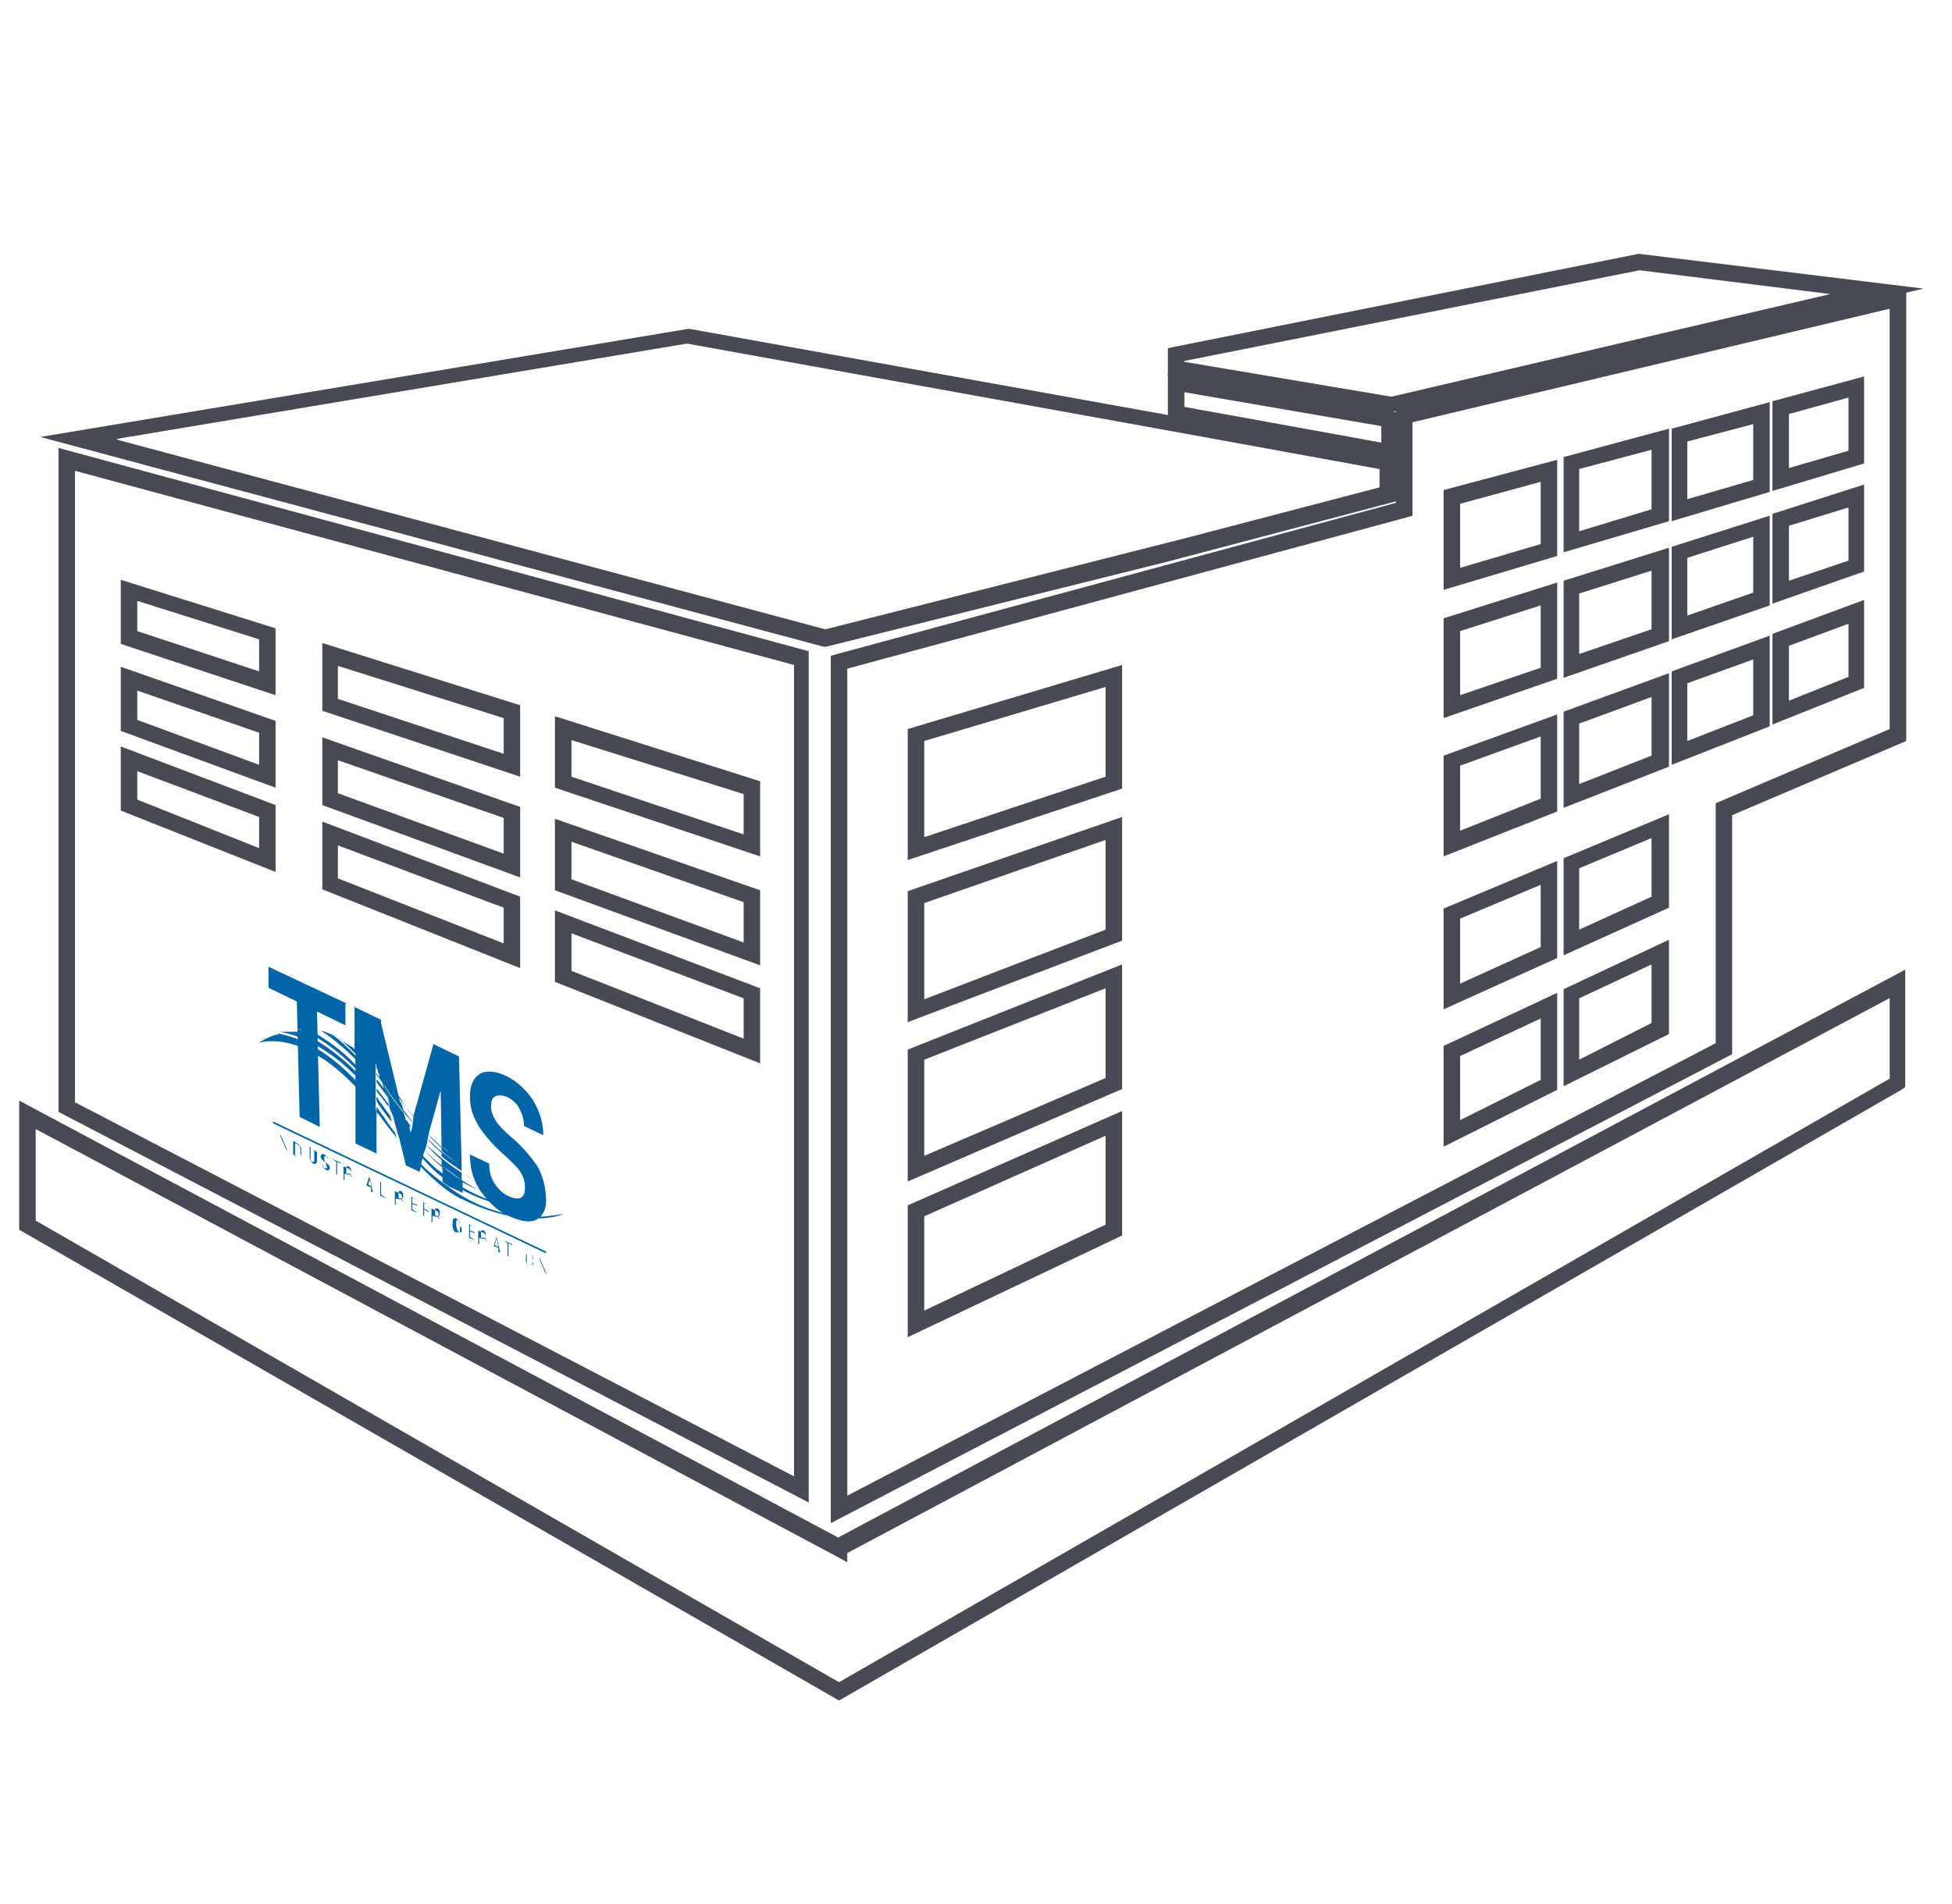 <svg width="41" height="40" viewBox="0 0 41 40" fill="none" xmlns="http://www.w3.org/2000/svg">
<path d="M17.623 35.725L0.403 25.835V23.122L17.604 32.3L40.018 20.371V22.834L39.941 22.892L17.623 35.725ZM0.75 25.643L17.623 35.34L39.691 22.66V20.968L17.796 32.627V32.819L17.546 32.684L0.75 23.719V25.662V25.643Z" fill="#474A54"/>
<path d="M17.005 31.575L1.229 23.359V9.41L16.986 13.681V31.555L17.005 31.575ZM1.594 23.167L16.678 31.016V13.97L1.575 9.891V23.167H1.594ZM15.966 22.339L11.656 20.627V19.126L15.966 20.762V22.339ZM12.003 20.396L15.62 21.82V20.973L12.003 19.607V20.377V20.396ZM10.925 20.338L6.77 18.683V17.26L10.925 18.837V20.338ZM7.097 18.453L10.579 19.819V19.069L7.097 17.76V18.453ZM15.966 20.28L11.656 18.703V17.202L15.966 18.703V20.28ZM12.003 18.472L15.62 19.799V18.953L12.003 17.683V18.472ZM10.925 18.433L6.77 16.913V15.49L10.925 16.952V18.453V18.433ZM7.097 16.664L10.579 17.933V17.183L7.097 15.971V16.664ZM5.788 18.318L2.537 17.029V15.682L5.788 16.913V18.318ZM2.883 16.798L5.442 17.818V17.163L2.883 16.201V16.817V16.798ZM15.966 17.991L11.656 16.548V15.047L15.966 16.413V17.991ZM12.003 16.317L15.62 17.529V16.682L12.003 15.548V16.336V16.317ZM5.788 16.548L2.537 15.355V14.008L5.788 15.144V16.548ZM2.883 15.124L5.442 16.067V15.393L2.883 14.508V15.124ZM10.925 16.317L6.77 14.932V13.508L10.925 14.816V16.298V16.317ZM7.097 14.682L10.579 15.836V15.086L7.097 13.989V14.682ZM5.788 14.605L2.537 13.527V12.181L5.788 13.2V14.605ZM2.883 13.258L5.442 14.105V13.431L2.883 12.623V13.239V13.258Z" fill="#474A54"/>
<path d="M17.45 31.979V13.778L17.585 13.739L29.321 10.564V8.602L40.038 6.062V15.567L36.382 17.125V22.147L17.45 31.998V31.979ZM17.797 14.047V31.421L36.036 21.916V16.875L39.691 15.316V6.486L29.668 8.871V10.834L29.533 10.873L17.797 14.047ZM19.066 28.092V25.322L23.569 23.34V25.956L19.066 28.092ZM19.413 25.533V27.534L23.222 25.726V23.859L19.413 25.552V25.533ZM19.066 24.821V22.05L23.569 20.261V22.878L19.066 24.821ZM19.413 22.282V24.282L23.222 22.647V20.762L19.413 22.262V22.282ZM30.322 24.09V21.973L32.707 20.858V22.897L30.322 24.09ZM30.668 22.185V23.532L32.361 22.686V21.397L30.668 22.185ZM32.842 22.82V20.781L35.055 19.742V21.724L32.842 22.82ZM33.169 20.993V22.262L34.689 21.492V20.261L33.169 20.973V20.993ZM19.066 21.474V18.722L23.569 17.163V19.761L19.066 21.474ZM19.413 18.972V20.993L23.222 19.53V17.645L19.413 18.972ZM30.322 21.204V19.087L32.707 18.087V20.127L30.322 21.204ZM30.668 19.319V20.665L32.361 19.896V18.588L30.668 19.299V19.319ZM32.842 20.069V18.03L35.055 17.106V19.069L32.842 20.069ZM33.169 18.26V19.53L34.689 18.838V17.606L33.169 18.241V18.26ZM19.066 18.068V15.316L23.569 13.97V16.567L19.066 18.068ZM19.413 15.567V17.587L23.222 16.317V14.432L19.413 15.567ZM30.322 17.972V15.875L32.707 15.009V17.048L30.322 17.991V17.972ZM30.668 16.106V17.452L32.361 16.779V15.471L30.668 16.086V16.106ZM32.842 16.971V14.951L35.055 14.143V16.106L32.842 16.971ZM33.169 15.182V16.471L34.689 15.875V14.643L33.169 15.201V15.182ZM35.112 16.067V14.105L37.171 13.354V15.259L35.112 16.067ZM35.44 14.354V15.567L36.825 15.028V13.854L35.44 14.354ZM37.229 15.221V13.316L39.153 12.604V14.451L37.229 15.221ZM37.575 13.566V14.72L38.826 14.22V13.104L37.575 13.566ZM30.322 15.086V12.989L32.707 12.238V14.259L30.322 15.086ZM30.668 13.239V14.605L32.361 14.028V12.719L30.668 13.258V13.239ZM32.842 14.22V12.2L35.055 11.507V13.47L32.842 14.239V14.22ZM33.169 12.45V13.739L34.689 13.22V11.988L33.169 12.469V12.45ZM35.112 13.431V11.488L37.171 10.834V12.719L35.112 13.431ZM35.44 11.719V12.931L36.825 12.45V11.276L35.44 11.719ZM37.229 12.681V10.795L39.153 10.18V12.007L37.229 12.681ZM37.575 11.045V12.2L38.826 11.777V10.661L37.575 11.045ZM30.322 12.392V10.295L32.707 9.66V11.68L30.322 12.392ZM30.668 10.564V11.93L32.361 11.43V10.122L30.668 10.584V10.564ZM32.842 11.623V9.602L35.055 9.006V10.949L32.842 11.603V11.623ZM33.169 9.872V11.161L34.689 10.699V9.449L33.169 9.853V9.872ZM35.112 10.949V9.006L37.171 8.448V10.334L35.112 10.949ZM35.44 9.256V10.487L36.825 10.083V8.91L35.44 9.275V9.256ZM37.229 10.314V8.429L39.153 7.909V9.737L37.229 10.314ZM37.575 8.679V9.833L38.826 9.468V8.352L37.575 8.698V8.679Z" fill="#474A54"/>
<path d="M17.335 13.586H17.297L0.847 9.18L14.449 6.91H14.488L24.531 8.719L24.743 8.738L29.341 9.584V10.527L24.531 11.797L17.355 13.586H17.335ZM2.463 9.238L17.335 13.221L24.858 11.316L28.976 10.239V9.854L24.646 9.065L14.43 7.218L2.463 9.219V9.238Z" fill="#474A54"/>
<path d="M29.225 8.68L24.53 7.891V7.314L34.42 5.332L40.403 6.063L29.225 8.66V8.68ZM24.877 7.602L29.225 8.334L38.441 6.178L34.439 5.678L24.877 7.583V7.602Z" fill="#474A54"/>
<path d="M29.36 9.702L24.53 8.836V7.836L29.34 8.663V9.721L29.36 9.702ZM24.877 8.548L29.013 9.298V8.952L24.877 8.24V8.548Z" fill="#474A54"/>
<path d="M6.023 23.887V24.137L5.889 23.83V24.118V23.868L6.023 24.176V23.887ZM6.254 24.291H6.312C6.312 24.291 6.331 24.253 6.331 24.214V24.176C6.331 24.176 6.331 24.099 6.293 24.08C6.293 24.041 6.254 24.022 6.216 24.002L6.158 23.964V24.253L6.235 24.291H6.254ZM6.235 24.022C6.235 24.022 6.274 24.06 6.293 24.08C6.293 24.099 6.312 24.137 6.312 24.176V24.214C6.312 24.214 6.312 24.272 6.312 24.291C6.312 24.291 6.274 24.291 6.254 24.291H6.197V24.022H6.254H6.235ZM6.601 24.157V24.349C6.601 24.349 6.601 24.387 6.601 24.407C6.601 24.407 6.581 24.407 6.562 24.407C6.543 24.407 6.524 24.387 6.524 24.368C6.524 24.349 6.524 24.33 6.524 24.291V24.099H6.504V24.291C6.504 24.291 6.504 24.349 6.524 24.387C6.524 24.407 6.562 24.426 6.581 24.445C6.601 24.464 6.62 24.445 6.639 24.445C6.639 24.445 6.658 24.407 6.658 24.387V24.195H6.639L6.601 24.157ZM6.87 24.503C6.87 24.503 6.87 24.522 6.87 24.541C6.87 24.541 6.851 24.541 6.832 24.541C6.812 24.541 6.793 24.522 6.793 24.503C6.793 24.503 6.774 24.464 6.774 24.445C6.774 24.464 6.774 24.503 6.793 24.522C6.793 24.541 6.832 24.561 6.851 24.58C6.87 24.599 6.889 24.58 6.909 24.58C6.909 24.58 6.928 24.561 6.928 24.541C6.928 24.522 6.928 24.503 6.909 24.483C6.909 24.483 6.87 24.445 6.851 24.426C6.832 24.426 6.812 24.387 6.812 24.368C6.812 24.368 6.812 24.349 6.812 24.33C6.812 24.311 6.812 24.311 6.812 24.291C6.812 24.291 6.832 24.291 6.851 24.291C6.87 24.291 6.889 24.311 6.889 24.33C6.889 24.33 6.889 24.368 6.889 24.387C6.889 24.368 6.889 24.33 6.87 24.311C6.87 24.291 6.832 24.272 6.812 24.253C6.793 24.234 6.774 24.253 6.755 24.253C6.755 24.253 6.735 24.272 6.735 24.291C6.735 24.311 6.735 24.33 6.755 24.349C6.755 24.349 6.793 24.387 6.812 24.407C6.832 24.407 6.851 24.445 6.851 24.464V24.503M7.159 24.426L6.985 24.349L7.062 24.407V24.676H7.082V24.407L7.159 24.445V24.426ZM7.351 24.676C7.351 24.676 7.37 24.676 7.39 24.715C7.39 24.715 7.39 24.753 7.39 24.772C7.39 24.772 7.39 24.811 7.39 24.83C7.39 24.83 7.39 24.83 7.39 24.849C7.39 24.849 7.39 24.849 7.39 24.83C7.39 24.83 7.39 24.83 7.39 24.811C7.39 24.811 7.39 24.753 7.39 24.734C7.39 24.734 7.39 24.715 7.351 24.695H7.37C7.37 24.695 7.37 24.676 7.37 24.657C7.37 24.637 7.37 24.599 7.351 24.58C7.351 24.561 7.313 24.541 7.293 24.541L7.216 24.503V24.792H7.236V24.657L7.293 24.676H7.351ZM7.274 24.503H7.332C7.332 24.503 7.37 24.541 7.37 24.561C7.37 24.561 7.37 24.599 7.37 24.618V24.657C7.37 24.657 7.351 24.657 7.332 24.657H7.274V24.503ZM7.832 25.042L7.755 24.715L7.678 24.964L7.697 24.907L7.794 24.945V25.042H7.832ZM7.774 24.753L7.813 24.926L7.736 24.887L7.774 24.753ZM7.986 24.83V25.119L8.121 25.176L8.005 25.099V24.83H7.986ZM8.428 25.196C8.428 25.196 8.448 25.196 8.467 25.234C8.467 25.234 8.467 25.273 8.467 25.292C8.467 25.292 8.467 25.33 8.467 25.349C8.467 25.349 8.467 25.349 8.467 25.369C8.467 25.369 8.467 25.369 8.467 25.349C8.467 25.349 8.467 25.349 8.467 25.33C8.467 25.33 8.467 25.273 8.467 25.253C8.467 25.253 8.467 25.234 8.428 25.215H8.448C8.448 25.215 8.448 25.196 8.448 25.176C8.448 25.157 8.448 25.119 8.428 25.099C8.428 25.08 8.39 25.061 8.371 25.061L8.294 25.022V25.311H8.313V25.176L8.371 25.196H8.428ZM8.371 25.022H8.428C8.428 25.022 8.467 25.061 8.467 25.08C8.467 25.08 8.467 25.119 8.467 25.138V25.176C8.467 25.176 8.448 25.176 8.428 25.176H8.371V25.022ZM8.756 25.311L8.659 25.273V25.157L8.775 25.215L8.64 25.138V25.426L8.775 25.484L8.659 25.407V25.292L8.756 25.33V25.311ZM9.006 25.445L8.909 25.388V25.273L9.025 25.33L8.89 25.253V25.542H8.909V25.407L9.006 25.465V25.445ZM9.198 25.561C9.198 25.561 9.217 25.561 9.237 25.599C9.237 25.599 9.237 25.638 9.237 25.657C9.237 25.657 9.237 25.696 9.237 25.715C9.237 25.715 9.237 25.715 9.237 25.734C9.237 25.734 9.237 25.734 9.237 25.715C9.237 25.715 9.237 25.715 9.237 25.696C9.237 25.696 9.237 25.638 9.237 25.619C9.237 25.619 9.237 25.599 9.198 25.58H9.217C9.217 25.58 9.217 25.561 9.217 25.542C9.217 25.523 9.217 25.484 9.198 25.465C9.198 25.446 9.16 25.426 9.14 25.426L9.063 25.388V25.677H9.083V25.542L9.14 25.561H9.198ZM9.14 25.388H9.198C9.198 25.388 9.237 25.426 9.237 25.445C9.237 25.445 9.237 25.484 9.237 25.503V25.542C9.237 25.542 9.217 25.542 9.198 25.542H9.14V25.388ZM9.718 25.792L9.641 25.754L9.698 25.811V25.888C9.698 25.888 9.679 25.888 9.66 25.888C9.641 25.888 9.621 25.869 9.602 25.83C9.602 25.811 9.583 25.773 9.583 25.754V25.696V25.638C9.583 25.638 9.602 25.638 9.621 25.638C9.641 25.638 9.66 25.657 9.66 25.677C9.66 25.677 9.66 25.715 9.66 25.734C9.66 25.715 9.66 25.677 9.641 25.657C9.641 25.638 9.602 25.619 9.583 25.599C9.564 25.58 9.544 25.599 9.525 25.599C9.525 25.599 9.506 25.638 9.506 25.677V25.734C9.506 25.734 9.506 25.811 9.525 25.83C9.525 25.869 9.564 25.888 9.583 25.888C9.602 25.888 9.621 25.888 9.641 25.888H9.66V25.792H9.718ZM9.968 25.888L9.871 25.849V25.734L9.987 25.792L9.852 25.715V26.004L9.987 26.061L9.871 25.984V25.869L9.968 25.907V25.888ZM10.179 26.023C10.179 26.023 10.198 26.023 10.218 26.061C10.218 26.061 10.218 26.1 10.218 26.119C10.218 26.119 10.218 26.158 10.218 26.177C10.218 26.177 10.218 26.177 10.218 26.196C10.218 26.196 10.218 26.196 10.218 26.177C10.218 26.177 10.218 26.177 10.218 26.158C10.218 26.158 10.218 26.1 10.218 26.081C10.218 26.081 10.218 26.061 10.179 26.042H10.198C10.198 26.042 10.198 26.023 10.198 26.004C10.198 25.984 10.198 25.946 10.179 25.926C10.179 25.907 10.141 25.888 10.122 25.888L10.045 25.849V26.138H10.064V26.004L10.122 26.023H10.179ZM10.102 25.849H10.16C10.16 25.849 10.198 25.888 10.198 25.907C10.198 25.907 10.198 25.946 10.198 25.965V26.004C10.198 26.004 10.179 26.004 10.16 26.004H10.102V25.849ZM10.506 26.311L10.429 25.984L10.352 26.235L10.372 26.177L10.468 26.215V26.311H10.506ZM10.429 26.023L10.468 26.196L10.391 26.158L10.429 26.023ZM10.757 26.138L10.583 26.061L10.66 26.119V26.388H10.68V26.119L10.757 26.158V26.138ZM11.199 26.485C11.199 26.485 11.199 26.407 11.18 26.388C11.18 26.35 11.141 26.33 11.122 26.33C11.103 26.33 11.084 26.33 11.064 26.33C11.064 26.33 11.045 26.369 11.045 26.407V26.446C11.045 26.446 11.045 26.523 11.064 26.542C11.064 26.581 11.103 26.6 11.122 26.6C11.141 26.6 11.161 26.6 11.18 26.6C11.18 26.6 11.199 26.561 11.199 26.523V26.485ZM11.18 26.523C11.18 26.523 11.18 26.581 11.18 26.6C11.18 26.6 11.161 26.6 11.122 26.6C11.084 26.6 11.084 26.581 11.064 26.542C11.064 26.523 11.064 26.485 11.064 26.465V26.407C11.064 26.407 11.064 26.35 11.064 26.33C11.064 26.33 11.084 26.33 11.122 26.33C11.161 26.33 11.161 26.35 11.18 26.388C11.18 26.407 11.18 26.446 11.199 26.465V26.523H11.18ZM11.468 26.485V26.735L11.334 26.427V26.716V26.465L11.468 26.773V26.485ZM11.026 24.945C11.026 25.061 11.007 25.119 10.949 25.157C10.891 25.195 10.795 25.176 10.699 25.138C10.564 25.08 10.468 24.984 10.391 24.868C10.314 24.753 10.275 24.618 10.275 24.445L9.871 24.253C9.871 24.561 9.948 24.83 10.122 25.061C10.295 25.292 10.487 25.465 10.718 25.561C10.949 25.657 11.141 25.696 11.276 25.619C11.411 25.542 11.488 25.388 11.468 25.138C11.449 24.888 11.391 24.676 11.276 24.483C11.141 24.291 10.968 24.079 10.737 23.887C10.583 23.752 10.468 23.637 10.41 23.541C10.352 23.445 10.314 23.349 10.314 23.252C10.314 23.137 10.333 23.079 10.391 23.04C10.449 23.002 10.526 23.002 10.641 23.04C10.757 23.098 10.853 23.175 10.91 23.291C10.968 23.406 11.007 23.522 11.007 23.656L11.411 23.849C11.411 23.579 11.334 23.349 11.199 23.118C11.045 22.887 10.853 22.713 10.622 22.598C10.41 22.502 10.218 22.483 10.083 22.559C9.948 22.637 9.871 22.79 9.871 23.04C9.871 23.291 9.948 23.483 10.064 23.675C10.198 23.868 10.372 24.08 10.622 24.291C10.757 24.426 10.872 24.522 10.93 24.618C10.987 24.715 11.026 24.811 11.026 24.926M9.294 24.83C9.294 24.83 9.371 24.887 9.429 24.926L9.718 25.061V24.984C9.564 24.907 9.429 24.811 9.294 24.695V24.83ZM8.428 23.252C8.428 23.252 8.448 23.291 8.467 23.31L8.428 23.175C8.294 23.002 8.198 22.848 8.159 22.791C8.121 22.733 8.044 22.656 7.967 22.559V22.656C8.121 22.81 8.255 23.002 8.409 23.233M8.525 23.541L8.486 23.387C8.313 23.175 8.178 22.983 8.082 22.829C8.082 22.81 8.044 22.771 8.024 22.733L8.063 22.868C8.159 23.002 8.255 23.118 8.313 23.233C8.39 23.349 8.467 23.445 8.525 23.541ZM9.294 24.657C9.429 24.772 9.583 24.868 9.718 24.945V24.811C9.564 24.734 9.429 24.637 9.294 24.522V24.637V24.657ZM9.102 21.944L8.679 23.464V23.541L8.659 23.656V23.695L8.621 23.791L8.582 23.599C8.486 23.483 8.409 23.368 8.332 23.252C8.275 23.156 8.198 23.04 8.121 22.963L8.178 23.175V23.272L8.255 23.445L8.294 23.599L8.352 23.81L8.39 23.925L8.525 24.483L8.813 24.618L8.852 24.464V24.407L8.89 24.311V24.253L8.929 24.157L8.967 24.022L8.986 23.906L9.006 23.81L9.256 22.906L9.275 24.08C9.371 24.157 9.448 24.214 9.467 24.234C9.41 24.195 9.333 24.137 9.275 24.08V24.176C9.467 24.349 9.602 24.426 9.641 24.445C9.525 24.387 9.39 24.291 9.275 24.195V24.291C9.429 24.426 9.583 24.522 9.698 24.599L9.641 22.194L9.083 21.925L9.102 21.944ZM9.275 24.483C9.429 24.599 9.564 24.695 9.698 24.792V24.637C9.544 24.541 9.41 24.445 9.275 24.33V24.483ZM8.005 21.425L7.447 21.155V22.04L7.466 22.117V22.175V22.252V22.367V22.444V22.521V22.617V22.713V22.848V24.022L7.909 24.234V23.387L7.89 23.272V23.156V23.06V22.963V22.906V22.771V22.713V22.617V22.579V22.521V22.463V22.329L7.947 22.54C8.082 22.694 8.255 22.906 8.409 23.175L8.005 21.501V21.425ZM11.295 25.58C11.084 25.58 10.814 25.561 10.506 25.465C10.16 25.369 9.794 25.215 9.41 24.926C9.41 24.926 9.333 24.869 9.275 24.83C9.275 24.83 9.16 24.734 9.083 24.676C9.006 24.618 8.909 24.522 8.794 24.407V24.464C9.333 25.041 9.698 25.196 9.718 25.196C9.718 25.196 10.102 25.407 10.603 25.523C10.795 25.561 11.007 25.599 11.238 25.599C11.43 25.599 11.642 25.58 11.834 25.503C11.776 25.503 11.565 25.561 11.276 25.561M5.85 21.732C5.735 21.732 5.446 21.886 5.446 21.906C5.446 21.906 6.312 21.598 7.486 22.848V22.713C7.082 22.29 6.543 21.848 5.85 21.713M8.178 23.637C8.178 23.637 8.024 23.406 7.909 23.252V23.368C7.909 23.368 7.947 23.406 7.967 23.425C8.082 23.598 8.217 23.752 8.332 23.906L8.294 23.791C8.294 23.791 8.217 23.695 8.178 23.637ZM6.254 21.675H5.87C5.87 21.675 6.639 21.752 7.486 22.617V22.521C6.851 21.886 6.293 21.674 6.254 21.655M8.236 23.599L8.198 23.445C8.121 23.348 8.044 23.233 7.947 23.098C7.947 23.079 7.928 23.06 7.909 23.04V23.137C7.909 23.137 7.947 23.175 7.947 23.195C8.044 23.329 8.14 23.464 8.236 23.579M9.294 24.715C9.429 24.83 9.564 24.907 9.718 25.003C9.737 25.003 9.775 25.042 9.794 25.042C10.526 25.407 11.064 25.388 11.064 25.388C11.064 25.388 10.41 25.349 9.718 24.945C9.583 24.868 9.429 24.772 9.294 24.657C9.294 24.657 9.237 24.599 9.198 24.58C9.102 24.503 9.006 24.407 8.871 24.272V24.33C9.006 24.484 9.14 24.619 9.294 24.734V24.715ZM6.274 21.617C6.274 21.617 6.774 21.751 7.486 22.463V22.387C7.12 22.002 6.87 21.867 6.639 21.713C6.524 21.655 6.293 21.636 6.293 21.636M8.14 23.175C8.063 23.06 7.986 22.964 7.909 22.868V22.925C7.986 23.021 8.082 23.137 8.159 23.252V23.156L8.14 23.175ZM9.275 24.541C9.41 24.657 9.544 24.753 9.698 24.83C9.871 24.926 10.064 25.003 10.256 25.08C10.141 25.042 9.929 24.946 9.698 24.792C9.564 24.715 9.429 24.618 9.275 24.483C9.14 24.387 9.025 24.272 8.89 24.137C9.025 24.291 9.16 24.426 9.294 24.522L9.275 24.541ZM6.774 21.675C6.774 21.675 7.082 21.867 7.466 22.252V22.175C7.313 22.021 7.159 21.867 7.005 21.752C6.947 21.713 6.755 21.655 6.755 21.655M8.313 23.233C8.255 23.137 8.159 23.002 8.063 22.868C8.063 22.868 7.967 22.733 7.909 22.675V22.733C7.909 22.733 8.024 22.887 8.082 22.963C8.082 22.963 8.217 23.156 8.294 23.252C8.371 23.368 8.467 23.483 8.544 23.599C8.563 23.637 8.602 23.656 8.621 23.695V23.656C8.621 23.656 8.563 23.56 8.525 23.521C8.448 23.425 8.371 23.329 8.313 23.214M9.698 24.637C9.698 24.637 9.833 24.715 9.891 24.753C9.833 24.734 9.775 24.676 9.698 24.637C9.583 24.561 9.429 24.465 9.275 24.33C9.16 24.234 9.044 24.137 8.929 24.022C9.044 24.157 9.16 24.272 9.275 24.368C9.41 24.483 9.544 24.58 9.698 24.676M8.659 23.56C8.659 23.56 8.525 23.387 8.467 23.31C8.467 23.291 8.448 23.272 8.428 23.252C8.275 23.022 8.14 22.829 8.005 22.675C7.967 22.637 7.928 22.579 7.909 22.54V22.579C7.909 22.579 7.986 22.675 8.024 22.733C8.044 22.752 8.063 22.791 8.082 22.81C8.178 22.964 8.313 23.156 8.486 23.368C8.544 23.445 8.602 23.502 8.659 23.579M7.139 21.829C7.139 21.829 7.293 21.963 7.466 22.136V22.059C7.466 22.059 7.39 21.982 7.37 21.982C7.313 21.944 7.12 21.829 7.12 21.829M9.641 24.464C9.641 24.464 9.467 24.349 9.275 24.195C9.179 24.118 9.083 24.022 8.967 23.906C9.063 24.041 9.179 24.137 9.294 24.234C9.41 24.33 9.525 24.426 9.66 24.483M8.698 23.483C8.621 23.367 8.525 23.271 8.448 23.137C8.448 23.137 8.448 23.118 8.428 23.098C8.255 22.848 8.101 22.636 7.967 22.463C7.947 22.444 7.928 22.425 7.909 22.387V22.444C7.909 22.444 7.967 22.502 7.986 22.54C8.063 22.637 8.14 22.714 8.178 22.771C8.236 22.848 8.332 22.983 8.448 23.156C8.525 23.252 8.602 23.348 8.698 23.464M9.467 24.253C9.467 24.253 9.371 24.176 9.275 24.099C9.198 24.022 9.102 23.926 8.986 23.83C9.083 23.945 9.179 24.022 9.275 24.118C9.333 24.176 9.41 24.214 9.467 24.272M7.274 21.078L5.639 20.309V20.751L6.235 21.04L6.293 23.464L6.716 23.675L6.658 21.251L7.255 21.54V21.097L7.274 21.078ZM11.468 26.292L5.735 23.56V23.599L11.468 26.33V26.292Z" fill="#0265A7"/>
</svg>
